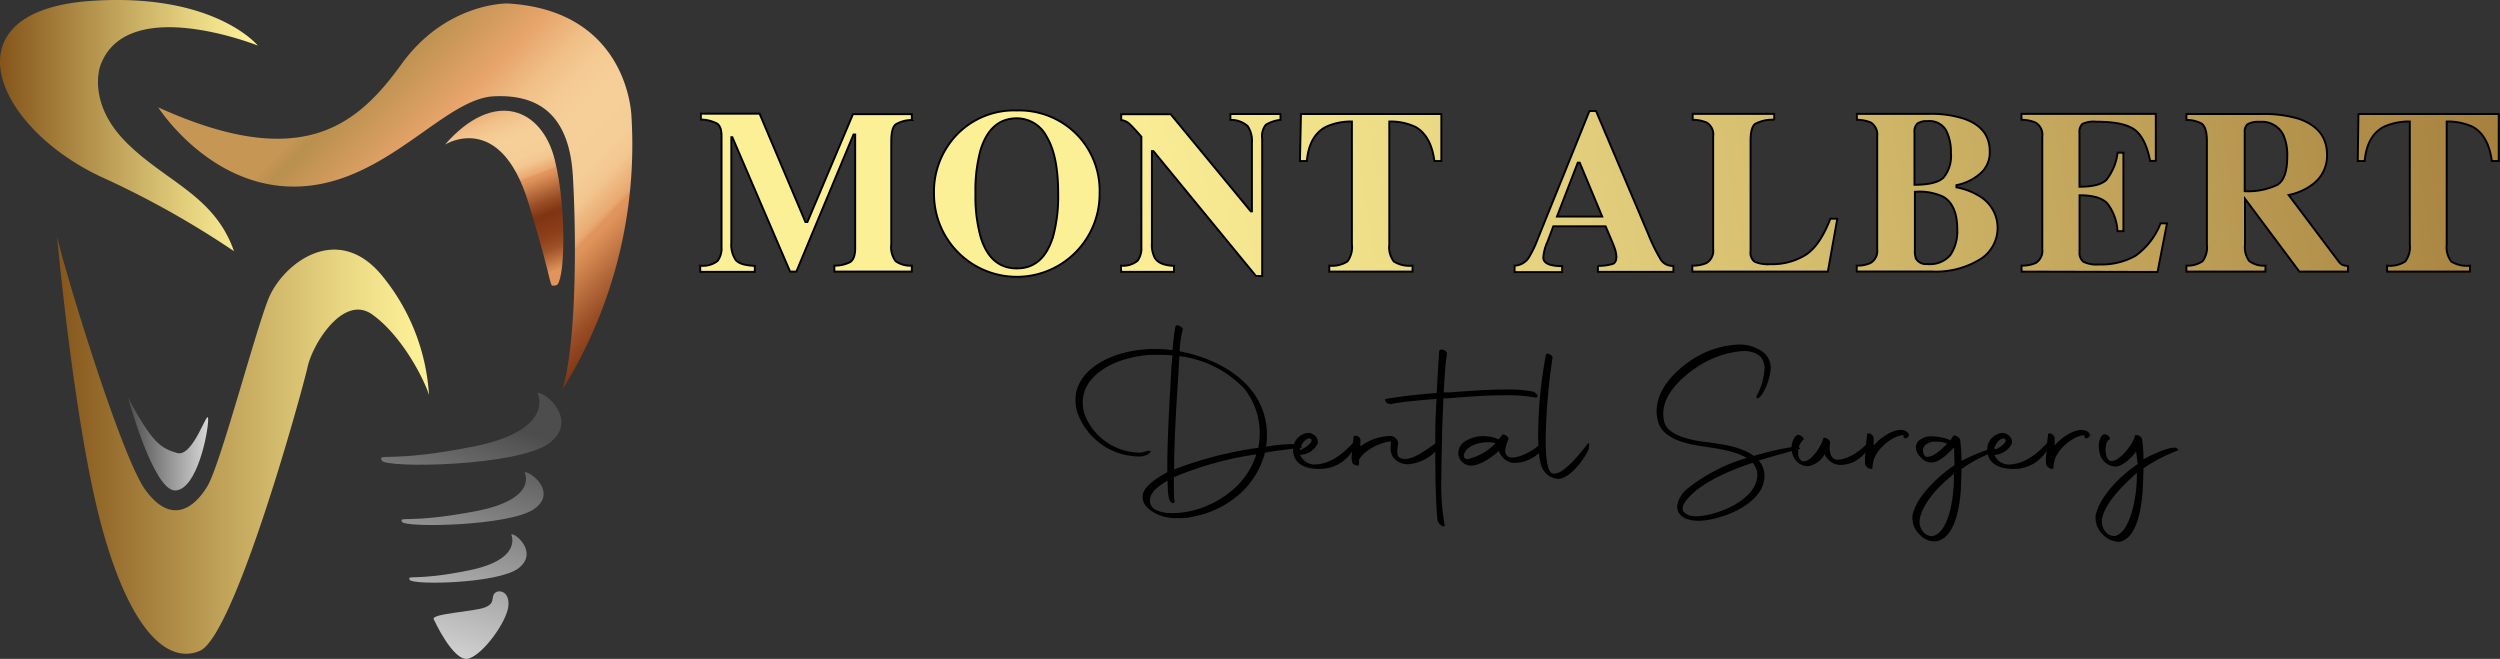 <?xml version="1.0" encoding="UTF-8"?>
<svg xmlns="http://www.w3.org/2000/svg" xmlns:xlink="http://www.w3.org/1999/xlink" viewBox="0 0 360.27 94.95">
  <rect x="0" y="0" width="360.27" height="94.95" fill="#333333" stroke="none"/>
  <defs>
    <style>.a,.b,.c,.d,.e,.f,.g,.h,.i,.j{stroke:#000;stroke-miterlimit:10;stroke-width:0.28px;}.a{fill:url(#a);}.b{fill:url(#b);}.c{fill:url(#c);}.d{fill:url(#d);}.e{fill:url(#e);}.f{fill:url(#f);}.g{fill:url(#g);}.h{fill:url(#h);}.i{fill:url(#i);}.j{fill:url(#j);}.k{fill:url(#k);}.l{fill:url(#l);}.m{fill:url(#m);}.n{fill:url(#n);}.o{fill:url(#o);}.p{fill:url(#p);}.q{fill:url(#q);}.r{fill:url(#r);}.s{fill:url(#s);}</style>
    <linearGradient id="a" x1="424.12" y1="-22.44" x2="156.05" y2="21.28" gradientUnits="userSpaceOnUse">
      <stop offset="0" stop-color="#84551a"></stop>
      <stop offset="0.44" stop-color="#bea057"></stop>
      <stop offset="0.82" stop-color="#ebda85"></stop>
      <stop offset="1" stop-color="#fcf097"></stop>
    </linearGradient>
    <linearGradient id="b" x1="424.92" y1="-17.54" x2="156.85" y2="26.18" xlink:href="#a"></linearGradient>
    <linearGradient id="c" x1="425.61" y1="-13.31" x2="157.54" y2="30.41" xlink:href="#a"></linearGradient>
    <linearGradient id="d" x1="426.17" y1="-9.83" x2="158.11" y2="33.89" xlink:href="#a"></linearGradient>
    <linearGradient id="e" x1="427.16" y1="-3.77" x2="159.1" y2="39.95" xlink:href="#a"></linearGradient>
    <linearGradient id="f" x1="427.68" y1="-0.61" x2="159.61" y2="43.11" xlink:href="#a"></linearGradient>
    <linearGradient id="g" x1="428.2" y1="2.59" x2="160.13" y2="46.31" xlink:href="#a"></linearGradient>
    <linearGradient id="h" x1="428.91" y1="6.95" x2="160.84" y2="50.67" xlink:href="#a"></linearGradient>
    <linearGradient id="i" x1="429.57" y1="11.01" x2="161.51" y2="54.73" xlink:href="#a"></linearGradient>
    <linearGradient id="j" x1="430.12" y1="14.38" x2="162.06" y2="58.1" xlink:href="#a"></linearGradient>
    <linearGradient id="k" y1="18.1" x2="37.16" y2="18.1" gradientUnits="userSpaceOnUse">
      <stop offset="0" stop-color="#84551a"></stop>
      <stop offset="0.43" stop-color="#bea057"></stop>
      <stop offset="0.79" stop-color="#ebda85"></stop>
      <stop offset="0.97" stop-color="#fcf097"></stop>
    </linearGradient>
    <linearGradient id="l" x1="52.72" y1="9.26" x2="103.34" y2="58.73" gradientUnits="userSpaceOnUse">
      <stop offset="0" stop-color="#c69655"></stop>
      <stop offset="0.01" stop-color="#c19452"></stop>
      <stop offset="0.03" stop-color="#b9904d"></stop>
      <stop offset="0.19" stop-color="#e7a46b"></stop>
      <stop offset="0.21" stop-color="#e9ab72"></stop>
      <stop offset="0.27" stop-color="#f0bf87"></stop>
      <stop offset="0.33" stop-color="#f5cb94"></stop>
      <stop offset="0.39" stop-color="#f6cf98"></stop>
      <stop offset="0.47" stop-color="#f5cd96"></stop>
      <stop offset="0.51" stop-color="#f3c68f"></stop>
      <stop offset="0.53" stop-color="#eeba82"></stop>
      <stop offset="0.56" stop-color="#e8a971"></stop>
      <stop offset="0.57" stop-color="#e1955c"></stop>
      <stop offset="0.58" stop-color="#e0945b"></stop>
      <stop offset="0.69" stop-color="#9a4f27"></stop>
      <stop offset="0.75" stop-color="#7f3412"></stop>
      <stop offset="0.82" stop-color="#8a3c18"></stop>
      <stop offset="0.85" stop-color="#8f411c"></stop>
      <stop offset="0.9" stop-color="#9e5028"></stop>
      <stop offset="0.94" stop-color="#b66a3b"></stop>
      <stop offset="0.99" stop-color="#d88c55"></stop>
      <stop offset="1" stop-color="#e1955c"></stop>
    </linearGradient>
    <linearGradient id="m" x1="67.35" y1="9.56" x2="78.85" y2="39.47" gradientUnits="userSpaceOnUse">
      <stop offset="0" stop-color="#7f3412"></stop>
      <stop offset="0" stop-color="#803613"></stop>
      <stop offset="0.06" stop-color="#ac6539"></stop>
      <stop offset="0.12" stop-color="#cc8754"></stop>
      <stop offset="0.16" stop-color="#e09c65"></stop>
      <stop offset="0.19" stop-color="#e7a46b"></stop>
      <stop offset="0.21" stop-color="#e9ab72"></stop>
      <stop offset="0.27" stop-color="#f0bf87"></stop>
      <stop offset="0.33" stop-color="#f5cb94"></stop>
      <stop offset="0.39" stop-color="#f6cf98"></stop>
      <stop offset="0.47" stop-color="#f5cd96"></stop>
      <stop offset="0.51" stop-color="#f3c68f"></stop>
      <stop offset="0.53" stop-color="#eeba82"></stop>
      <stop offset="0.56" stop-color="#e8a971"></stop>
      <stop offset="0.57" stop-color="#e1955c"></stop>
      <stop offset="0.58" stop-color="#e0945b"></stop>
      <stop offset="0.69" stop-color="#9a4f27"></stop>
      <stop offset="0.75" stop-color="#7f3412"></stop>
      <stop offset="0.82" stop-color="#8a3c18"></stop>
      <stop offset="0.85" stop-color="#8f411c"></stop>
      <stop offset="0.9" stop-color="#9e5028"></stop>
      <stop offset="0.94" stop-color="#b66a3b"></stop>
      <stop offset="0.99" stop-color="#d88c55"></stop>
      <stop offset="1" stop-color="#e1955c"></stop>
    </linearGradient>
    <linearGradient id="n" x1="8.16" y1="63.87" x2="61.82" y2="63.87" xlink:href="#k"></linearGradient>
    <linearGradient id="o" x1="18.45" y1="63.99" x2="30.04" y2="63.99" gradientUnits="userSpaceOnUse">
      <stop offset="0" stop-color="#4d4d4d"></stop>
      <stop offset="1" stop-color="#d7d7d7"></stop>
    </linearGradient>
    <linearGradient id="p" x1="69.12" y1="60.07" x2="57.9" y2="93.72" xlink:href="#o"></linearGradient>
    <linearGradient id="q" x1="72.13" y1="61.07" x2="60.91" y2="94.73" xlink:href="#o"></linearGradient>
    <linearGradient id="r" x1="74.1" y1="61.73" x2="62.88" y2="95.38" xlink:href="#o"></linearGradient>
    <linearGradient id="s" x1="76.49" y1="62.53" x2="65.27" y2="96.18" xlink:href="#o"></linearGradient>
  </defs>
  <title>Asset 3@2x-122320230</title>
  <path class="a" d="M100.91,38.28a3.38,3.38,0,0,0,2.5-.68,3,3,0,0,0,.57-2v-16q0-1.38-.66-1.8a5.21,5.21,0,0,0-2.32-.57v-.85h8.46L116.07,32h.28l6.57-15.55h8.48v.85a4.5,4.5,0,0,0-2.33.63c-.42.33-.63,1.15-.63,2.44V35.22a3.33,3.33,0,0,0,.63,2.42,3.64,3.64,0,0,0,2.33.64v.86H120.24v-.86a4.8,4.8,0,0,0,2.25-.5c.5-.3.75-1,.75-2V19.38H123l-8.24,19.76h-.9l-8.32-19.36h-.15V35a3.9,3.9,0,0,0,.63,2.46c.41.51,1.33.8,2.75.85v.86h-7.86Z"></path>
  <path class="b" d="M155,19.2a11.59,11.59,0,0,1,3.46,8.67,11.93,11.93,0,1,1-23.86.18,11.89,11.89,0,0,1,3.32-8.68,11.48,11.48,0,0,1,8.63-3.45A11.66,11.66,0,0,1,155,19.2Zm-3.27,15a22,22,0,0,0,.76-6.33q0-5.37-1.61-8.09a4.85,4.85,0,0,0-4.34-2.73q-3.81,0-5.23,4.55a22,22,0,0,0-.74,6.27,21.86,21.86,0,0,0,.76,6.33c.93,3,2.67,4.48,5.21,4.48S150.78,37.18,151.72,34.2Z"></path>
  <path class="c" d="M161.53,38.28a3.24,3.24,0,0,0,2.41-.71,3.05,3.05,0,0,0,.54-2V19.7c-1-1.15-1.66-1.83-1.9-2a2,2,0,0,0-1-.39v-.85h7.12l11.55,14h.16V20.6a3.81,3.81,0,0,0-.62-2.44,3.63,3.63,0,0,0-2.48-.88v-.85h7.22v.85a4.91,4.91,0,0,0-2.11.7,2.61,2.61,0,0,0-.53,2v19.8H181l-14.78-18H166V35a4.1,4.1,0,0,0,.43,2.19c.44.7,1.36,1.07,2.75,1.12v.86h-7.61Z"></path>
  <path class="d" d="M187.48,16.43h20.23l0,6.78h-1q-.48-3.64-2.73-4.92a8.47,8.47,0,0,0-3.77-.78v17.7a3.4,3.4,0,0,0,.65,2.47,4.2,4.2,0,0,0,2.7.6v.86h-12v-.86a4,4,0,0,0,2.62-.61,3.44,3.44,0,0,0,.64-2.46V17.51a8.71,8.71,0,0,0-3.77.78c-1.61.87-2.51,2.51-2.72,4.92h-1Z"></path>
  <path class="e" d="M218.27,38.28a2.53,2.53,0,0,0,2-1.1,15.36,15.36,0,0,0,1.36-2.82L229.05,16H230l7.49,17.65a25.61,25.61,0,0,0,1.89,3.84,2,2,0,0,0,1.77.82v.86H230.27v-.86a7.17,7.17,0,0,0,2.15-.28c.35-.14.52-.5.52-1.08a4.56,4.56,0,0,0-.26-1.2c-.11-.31-.26-.7-.45-1.14l-.85-2h-7.54c-.5,1.34-.81,2.21-1,2.61a6.8,6.8,0,0,0-.44,1.89c0,.48.32.83,1,1.05a6.47,6.47,0,0,0,1.72.19v.86h-6.86Zm12.62-7.07-3.24-7.77h-.28l-3,7.77Z"></path>
  <path class="f" d="M243.88,38.28a4.8,4.8,0,0,0,2-.36,2,2,0,0,0,1-2V19.65a2,2,0,0,0-.95-2,5.43,5.43,0,0,0-2-.39v-.85h11.75v.85a5.29,5.29,0,0,0-2.73.58c-.46.33-.68,1.16-.68,2.49V36.23a1.6,1.6,0,0,0,.58,1.48,4.81,4.81,0,0,0,2.27.36,9.16,9.16,0,0,0,5.09-1.34c1.38-.89,2.56-2.62,3.56-5.21h1l-1.36,7.62H243.88Z"></path>
  <path class="g" d="M267.57,38.28a4.73,4.73,0,0,0,1.95-.36,2,2,0,0,0,1-2V19.65a2.05,2.05,0,0,0-.93-2,5.43,5.43,0,0,0-2-.39v-.85H278a15.33,15.33,0,0,1,5,.69c2.5.86,3.74,2.44,3.74,4.72a4,4,0,0,1-1.51,3.31,7.33,7.33,0,0,1-3.29,1.55V27a9.46,9.46,0,0,1,3.24,1.22,5.32,5.32,0,0,1,.12,9.18,12.14,12.14,0,0,1-6.86,1.73H267.57Zm12.5-12.68A4.9,4.9,0,0,0,281.14,22a6.77,6.77,0,0,0-.7-3.23,2.76,2.76,0,0,0-2.68-1.31,2.31,2.31,0,0,0-1.46.35,1.6,1.6,0,0,0-.41,1.27v7.55C278,26.62,279.36,26.28,280.07,25.6Zm-3.92,11.73a1.65,1.65,0,0,0,1.58.72,3.89,3.89,0,0,0,3.33-1.29,6.14,6.14,0,0,0,1-3.69c0-2.39-.7-4-2.11-4.76a8.18,8.18,0,0,0-4-.67V36A2.71,2.71,0,0,0,276.15,37.33Z"></path>
  <path class="h" d="M291.32,39.14v-.86a4.77,4.77,0,0,0,2.06-.39,2.06,2.06,0,0,0,.93-2V19.65a2,2,0,0,0-1-2,5.38,5.38,0,0,0-2-.39v-.85h19.36v6.78h-.82c-.42-2.17-1.15-3.65-2.17-4.45s-2.89-1.2-5.59-1.2a3.79,3.79,0,0,0-2,.32,1.55,1.55,0,0,0-.42,1.27v7.78c1.92,0,3.21-.33,3.89-1A8,8,0,0,0,305.17,22H306V33.31h-.85a7.19,7.19,0,0,0-1.47-4c-.74-.78-2.06-1.17-4-1.17v8.13a1.67,1.67,0,0,0,.55,1.45,4.36,4.36,0,0,0,2.26.39,10,10,0,0,0,5.25-1.25,10.33,10.33,0,0,0,3.61-4.67h.93l-1.36,7Z"></path>
  <path class="i" d="M315.08,38.28a3.79,3.79,0,0,0,2.33-.64,3.35,3.35,0,0,0,.62-2.42V20.35c0-1.29-.24-2.14-.74-2.53a4.69,4.69,0,0,0-2.21-.54v-.85h10.81a17.4,17.4,0,0,1,5.45.71q4,1.42,4,5.13a5.09,5.09,0,0,1-2.11,4.32,8.41,8.41,0,0,1-3.42,1.51L337,37.66a1.42,1.42,0,0,0,.59.52,2.63,2.63,0,0,0,.77.15v.81h-7l-7.84-10.5h0v6.58a3.47,3.47,0,0,0,.59,2.38,3.48,3.48,0,0,0,2.36.68v.86H315.08Zm13.11-11.65c.95-.59,1.42-1.94,1.42-4.06a7.29,7.29,0,0,0-.54-3.09,3.45,3.45,0,0,0-3.41-1.92,3.1,3.1,0,0,0-1.76.34,1.33,1.33,0,0,0-.42,1.11v8.54A9.67,9.67,0,0,0,328.19,26.63Z"></path>
  <path class="j" d="M339.87,16.43h20.22l0,6.78h-1q-.48-3.64-2.72-4.92a8.52,8.52,0,0,0-3.78-.78v17.7a3.45,3.45,0,0,0,.65,2.47,4.2,4.2,0,0,0,2.7.6v.86H344v-.86a4,4,0,0,0,2.62-.61,3.44,3.44,0,0,0,.65-2.46V17.51a8.75,8.75,0,0,0-3.78.78q-2.4,1.3-2.72,4.92h-1Z"></path>
  <path d="M170,50.63c3.83.71,7.78,2.52,10.14,5.35a10.35,10.35,0,0,1,2.44,6.63,7.84,7.84,0,0,1-.06,1.18l-.08.57A26.74,26.74,0,0,1,186.1,64c1,0,1.29.14,1.43.28s.11.22-.11.24l-4,.52-1.15.2-.06.3a12.11,12.11,0,0,1-3,5.12,13.86,13.86,0,0,1-6.85,3.7,8.38,8.38,0,0,1-1.92.3,7.49,7.49,0,0,1-.82,0,6.17,6.17,0,0,1-3.65-1,3.84,3.84,0,0,1-.79-.68,2.06,2.06,0,0,1-.44-1.92c.33-.85,1.2-1.81,3.48-3V67c0-3.91.36-10,.57-13.59,0-.52.09-1.34.17-2.19-.6-.06-1.21-.08-1.81-.08s-1,0-1.51,0c-5.09.39-9.61,2.93-9.61,6.85a6.21,6.21,0,0,0,.24,1.65,8.64,8.64,0,0,0,8.06,5.59,4.09,4.09,0,0,0,.9-.22c1-.3.63.63-.87.77a9.5,9.5,0,0,1-9.13-6.42,6.68,6.68,0,0,1-.25-1.72c0-4.14,4.66-6.88,10-7.29a11.81,11.81,0,0,1,1.48-.06,19.63,19.63,0,0,1,2.52.17,29.15,29.15,0,0,1,.42-3.46c.05-.16.32-.19.63,0s.49.35.41.49A15.49,15.49,0,0,0,170,50.63Zm-1.78,18.66c-1.43.83-2.28,1.62-2.44,2.42a1.46,1.46,0,0,0,.6,1.67,4.43,4.43,0,0,0,2,.54,7.4,7.4,0,0,0,1.32,0,13.69,13.69,0,0,0,1.92-.28A14.08,14.08,0,0,0,178.29,70,11.31,11.31,0,0,0,181,65.62l.05-.14-.66.09a48.55,48.55,0,0,0-11.23,3.2v1.07c0,2,.05,2.22.11,2.28l0,.13c.05.14-.09.25-.25.25C168.21,72.45,168.32,70.17,168.24,69.29Zm1.75-18c-.08,1-.11,1.92-.14,2.38-.27,4.06-.63,9.84-.63,13.73a.7.7,0,0,1,0,.25,55.07,55.07,0,0,1,11.95-3.1l.17,0h0a10.64,10.64,0,0,0,.22-2.11A10.38,10.38,0,0,0,179.31,56,15.63,15.63,0,0,0,170,51.32Z"></path>
  <path d="M186.48,65.68a2.63,2.63,0,0,1-.14-.8,2.39,2.39,0,0,1,2.17-2.49c.85,0,1.64.82,1.34,1.61a2.87,2.87,0,0,1-2.49,1.54,2.28,2.28,0,0,0,2,1.4c2.58,0,4.49-1.92,5.64-3.13.63-.66.53,0,.14.74a5.48,5.48,0,0,1-4.41,3C189.11,67.68,187,67.38,186.48,65.68Zm.85-.8c1.15-.52,1.92-1.26,1.62-1.56C188.37,62.74,187.3,64.2,187.33,64.88Z"></path>
  <path d="M194.78,65.7l.28-2.74c0-.19.27-.22.55-.11s.46.39.43.55l0,.93a7.49,7.49,0,0,1,4.44-1.5,1.15,1.15,0,0,1,1,1c0,.46-.3,1.5.06,2a1.39,1.39,0,0,0,.93.31c1.7,0,4.08-2.17,5-2.61.11,0,.22.55-.19,1.07a6.23,6.23,0,0,1-4.36,2.3,2.63,2.63,0,0,1-2.16-1,2.35,2.35,0,0,1-.36-1.37,6.15,6.15,0,0,1,.08-.93c-2,.22-4.11,1.53-4.63,2.68l0,.63c0,.36-.93.11-1-.32A3.26,3.26,0,0,1,194.78,65.7Z"></path>
  <path d="M206.84,66.2c0-1.59,0-3.07,0-4.14,0-1.29.09-2.91.17-4.58-2.28.19-4.41.36-6.61.74-.52.09-1.09-.63-.63-.74,2-.35,3.89-.57,7.27-.85.11-2.13.24-4.3.35-6,0-.44,1-.27,1.13.28-.2,1.37-.36,3.5-.47,5.64.25,0,.52,0,.79,0,2.33-.17,5.46-.42,8.14-.42a19.92,19.92,0,0,1,4,.31,1.89,1.89,0,0,1,.63.54c0,.22-.11.33-.33.31a23.24,23.24,0,0,0-4.41-.33c-2.94,0-6.14.27-8.22.44-.22,0-.42,0-.64,0l-.19,4.6c0,1.76-.11,4.33-.11,6.83a32.37,32.37,0,0,0,.47,6.77c.08.63-.77.05-1-.52C207,74.12,206.84,69.87,206.84,66.2Z"></path>
  <path d="M210.15,65.27a2,2,0,0,1,1-1.68,4.78,4.78,0,0,1,2.63-.74,5.59,5.59,0,0,1,2.22.47h0l.46-.63c.17-.3,1.1.3.91.63a6.23,6.23,0,0,0-.44,1.42,1,1,0,0,0,.6,1.16c1.4.27,3.76-1.13,4.74-2.22.47-.47.88.22-.63,1.72a5.07,5.07,0,0,1-3.72,1.29A2.58,2.58,0,0,1,216,65c-.77.69-2.58,2.09-4,2.09a1.8,1.8,0,0,1-1-.28A1.85,1.85,0,0,1,210.15,65.27Zm5.37-1.4a3.89,3.89,0,0,0-1.06-.14c-1.37,0-3.18.52-3.48,1.78a.5.5,0,0,0,.49.66A8.13,8.13,0,0,0,215.52,63.87Z"></path>
  <path d="M222.37,67.7c-.52-.82-.71-2.76-.71-5a63.94,63.94,0,0,1,1.12-11.59c0-.16.2-.19.47-.08s.49.35.49.49a87.49,87.49,0,0,0-1,11.84c0,2.44.22,4.38.83,4.79,1.42.88,4.74-3.58,5.15-4.11s.33.31.22.64c-.5,1.36-2.69,4.32-4.41,4.32A2.73,2.73,0,0,1,222.37,67.7Z"></path>
  <path d="M252.73,65.7c1-.3,1.92-.54,2.88-.76,2.55-.58,3.45-.63,3.7-.44s.11.16-.08.22l-3.37.93-2.41.71a3.35,3.35,0,0,1,.82,2.28c0,3.26-4.28,5.64-8.22,6.3a9.53,9.53,0,0,1-1.24.11c-1.53,0-3.12-.49-3.12-2.14a4,4,0,0,1,1.56-2.55A24.67,24.67,0,0,1,251.72,66c-1.62-1-4.19-1.36-6.11-1.64C243,64,239.74,63.24,239,60.94a5.47,5.47,0,0,1-.27-1.7c0-2.91,2.3-5.51,4.85-7.24a13.3,13.3,0,0,1,6.93-2.35,5.72,5.72,0,0,1,3.67,1.17,3,3,0,0,1,1,2.25,8.33,8.33,0,0,1-1.09,3.48c-.47.91-1.18,1.15-.91.44a9.33,9.33,0,0,0,1.1-3.81,2.46,2.46,0,0,0-.69-1.89,3.8,3.8,0,0,0-2.38-.71A13.9,13.9,0,0,0,244.4,53c-2.79,1.92-4.71,4.19-4.71,6.63a4.57,4.57,0,0,0,.16,1.21c.47,1.75,3.24,2.49,5.65,2.82C247.36,63.9,250.76,64.22,252.73,65.7Zm-.19,1c-4.16,1.4-6.85,2.85-8.49,4.31-1.1,1-1.57,1.72-1.57,2.3s.77,1.09,1.92,1.09a7.56,7.56,0,0,0,1.48-.16c3.07-.6,7.21-2.63,7.37-5.7A2.7,2.7,0,0,0,252.54,66.66Z"></path>
  <path d="M258.35,65.57a3.33,3.33,0,0,1-.17-1,2.72,2.72,0,0,1,.3-1.29,1.15,1.15,0,0,1,.55-.61.87.87,0,0,1,.74.33c.22.22.17.39,0,.47a2.31,2.31,0,0,0-.63,1.75,1.3,1.3,0,0,0,.41,1.13c1.12.76,3-2.14,3.18-3.13.08-.38,1,.11,1,.52a9,9,0,0,0-.06,1.13c.11.65.3,1.31,1.07,1.39,1.89-.08,3.54-1.53,4.44-2.43.25-.33.22.49-.11,1A4.6,4.6,0,0,1,265.25,67a2.5,2.5,0,0,1-2.3-1.56,3.3,3.3,0,0,1-2.47,1.75A2.39,2.39,0,0,1,258.35,65.57Z"></path>
  <path d="M269.06,62.61c0-.19.27-.19.55-.06a.82.82,0,0,1,.41.58l0,1.07c.69-.88,2.72-2.47,4.22-2.22.63.11,1,.68.82.9-.38.44-.76.27-.74.06l0-.22c-1.37,0-3.64,1.64-4.3,3.53a6.83,6.83,0,0,0-.19,1.18c0,.36-.88,0-1-.41C268.73,66.77,268.68,66.06,269.06,62.61Z"></path>
  <path d="M275.61,74.25c.41-2.11,2.6-4.68,5.37-6.74l.68-.49,0-.11-.06-2.25v-.13l-.08,0a8.15,8.15,0,0,1-.93.93,6.86,6.86,0,0,1-1.4,1,2.86,2.86,0,0,1-.9.19,1.76,1.76,0,0,1-.8-.19,1.08,1.08,0,0,1-.25-.16,3.72,3.72,0,0,1-.79-.8,1.79,1.79,0,0,1-.36-1,1.45,1.45,0,0,1,.42-1,2.79,2.79,0,0,1,1.89-.63,7.54,7.54,0,0,1,2.63.55l0,0,.06,0c.19-.25.3-.47.38-.58.17-.27.93.17,1,.55a22.2,22.2,0,0,1,.19,2.93v.11l0,0c.74-.43,4.33-2.08,4.85-1.72.28.19.22.27,0,.33a23,23,0,0,0-4.05,2l-.8.55,0,.32-.08,2.55c-.22,3.46-1.09,7-3.48,7.54a2.82,2.82,0,0,1-2.41-.91A3.33,3.33,0,0,1,275.61,74.25Zm6-6-.57.49c-2.33,1.92-4.09,4.25-4.39,6.08a2.3,2.3,0,0,0,.58,1.92,1.62,1.62,0,0,0,1.26.52C280.84,76.75,281.64,71.76,281.58,68.23Zm-3.2-2.55a7,7,0,0,0,1.31-.91l.6-.57.28-.3-.19-.06a5.52,5.52,0,0,0-1.4-.22,2.25,2.25,0,0,0-1.59.52,1.11,1.11,0,0,0-.3.77,1.36,1.36,0,0,0,.27.77l.19.13a.55.55,0,0,0,.22,0A1.32,1.32,0,0,0,278.38,65.68Z"></path>
  <path d="M286.51,65.68a2.63,2.63,0,0,1-.13-.8,2.38,2.38,0,0,1,2.16-2.49c.85,0,1.64.82,1.34,1.61a2.87,2.87,0,0,1-2.49,1.54,2.28,2.28,0,0,0,2,1.4c2.58,0,4.49-1.92,5.65-3.13.63-.66.52,0,.13.74a5.47,5.47,0,0,1-4.41,3C289.14,67.68,287.06,67.38,286.51,65.68Zm.85-.8c1.15-.52,1.92-1.26,1.62-1.56C288.4,62.74,287.33,64.2,287.36,64.88Z"></path>
  <path d="M295.14,62.61c0-.19.28-.19.55-.06a.79.79,0,0,1,.41.58l0,1.07c.68-.88,2.71-2.47,4.21-2.22.64.11,1,.68.83.9-.39.44-.77.27-.74.06l0-.22c-1.37,0-3.64,1.64-4.3,3.53a6.83,6.83,0,0,0-.19,1.18c0,.36-.88,0-1-.41C294.81,66.77,294.76,66.06,295.14,62.61Z"></path>
  <path d="M307.83,65.07c-.79,1.07-2.06,2.17-3,2.17a2.48,2.48,0,0,1-2.14-1.56,4.24,4.24,0,0,1-.24-1.32,3,3,0,0,1,.19-1.12,1,1,0,0,1,.55-.66.81.81,0,0,1,.68.27c.22.22.22.47.08.52s-.24.2-.38.47a6.12,6.12,0,0,0-.16,1c.05.44.1,1.24.57,1.51,1.15.66,3.56-2.55,3.62-3.42a.14.14,0,0,1,.08-.11c-.05,0,0,0,0-.06a.32.32,0,0,1,.25-.08c.27,0,.74.33.76.63a19.22,19.22,0,0,1,.2,2.77v.11l0,0c.74-.44,4.22-2.14,4.85-1.56.25.22.22.27,0,.33a23,23,0,0,0-4.05,2l-.8.55,0,.32-.09,2.55c-.22,3.46-1,7.21-3.34,7.7A3.28,3.28,0,0,1,303,77a3.33,3.33,0,0,1-1-2.74c.41-2.11,2.6-4.85,5.37-6.9l.69-.5Zm.11,3.07-.63.58c-2.22,2-4.08,4.25-4.39,6.08a2.3,2.3,0,0,0,.58,1.92,1.62,1.62,0,0,0,1.26.52C306.84,76.83,308,72,307.94,68.14Z"></path>
  <path class="k" d="M37.16,6.57S18.26-1,14.46,9.46c0,0-2,5.27,3.68,11S30.9,28.11,33.72,36.2A130.62,130.62,0,0,0,15.2,25.77C-.75,18.66-8.1,1.6,13.11.13,30.9-1.09,37.16,6.57,37.16,6.57Z"></path>
  <path class="l" d="M22.8,15.47s7.49,11.78,20.12,11.41,21-12.64,28.22-13,10.92,3.44,11.41,11.41.61,23.68-1.47,30.8A66.79,66.79,0,0,0,91,16.82S90.71,1.51,73.14.5c0,0-8.84-.18-15.28,8.74S43.41,24.82,22.8,15.47Z"></path>
  <path class="m" d="M64.12,20.84s7.91-5,12,8.28,2.76,12.05,4,12S81.78,30.41,79.94,23,71.2,12.74,64.12,20.84Z"></path>
  <path class="n" d="M8.17,33.53s2.4,26.69,6.26,41.5S23.72,95.92,28.78,93.8,43.6,56.17,44.33,52.86s5.16-10.49,9.3-7.55,7.36,9,8.19,11.6A29.94,29.94,0,0,0,55.28,40C48.75,31.69,40.65,38,38.63,43.2S31.73,67,29.89,70.06s-5.15,5.71-8.93.56S7.8,34,8.17,33.53Z"></path>
  <path class="o" d="M18.45,57.31s3.68,13.49,6.81,13.37S30,62.34,30,60.43,27.89,66,25.5,65.28,21.94,63.81,18.45,57.31Z"></path>
  <path class="p" d="M77.46,56.63s2.76,5.34-9.29,7.73-13.71.83-13.16,2,19.69.83,24.11-2.48S78.47,56.35,77.46,56.63Z"></path>
  <path class="q" d="M75.59,68.05s2.17,3.91-7.31,5.67-10.78.6-10.35,1.48,15.48.61,19-1.82S76.38,67.85,75.59,68.05Z"></path>
  <path class="r" d="M73.66,77s1.79,3.59-6.06,5.19-8.93.56-8.57,1.36,12.83.56,15.7-1.67S74.32,76.79,73.66,77Z"></path>
  <path class="s" d="M62.51,89.25s2.85,6.26,5,5.66,5.52-5.34,5.75-7.55-1.47-2.48-2-1.84.14,1.38-1.34,2S62,88.42,62.51,89.25Z"></path>
</svg>
